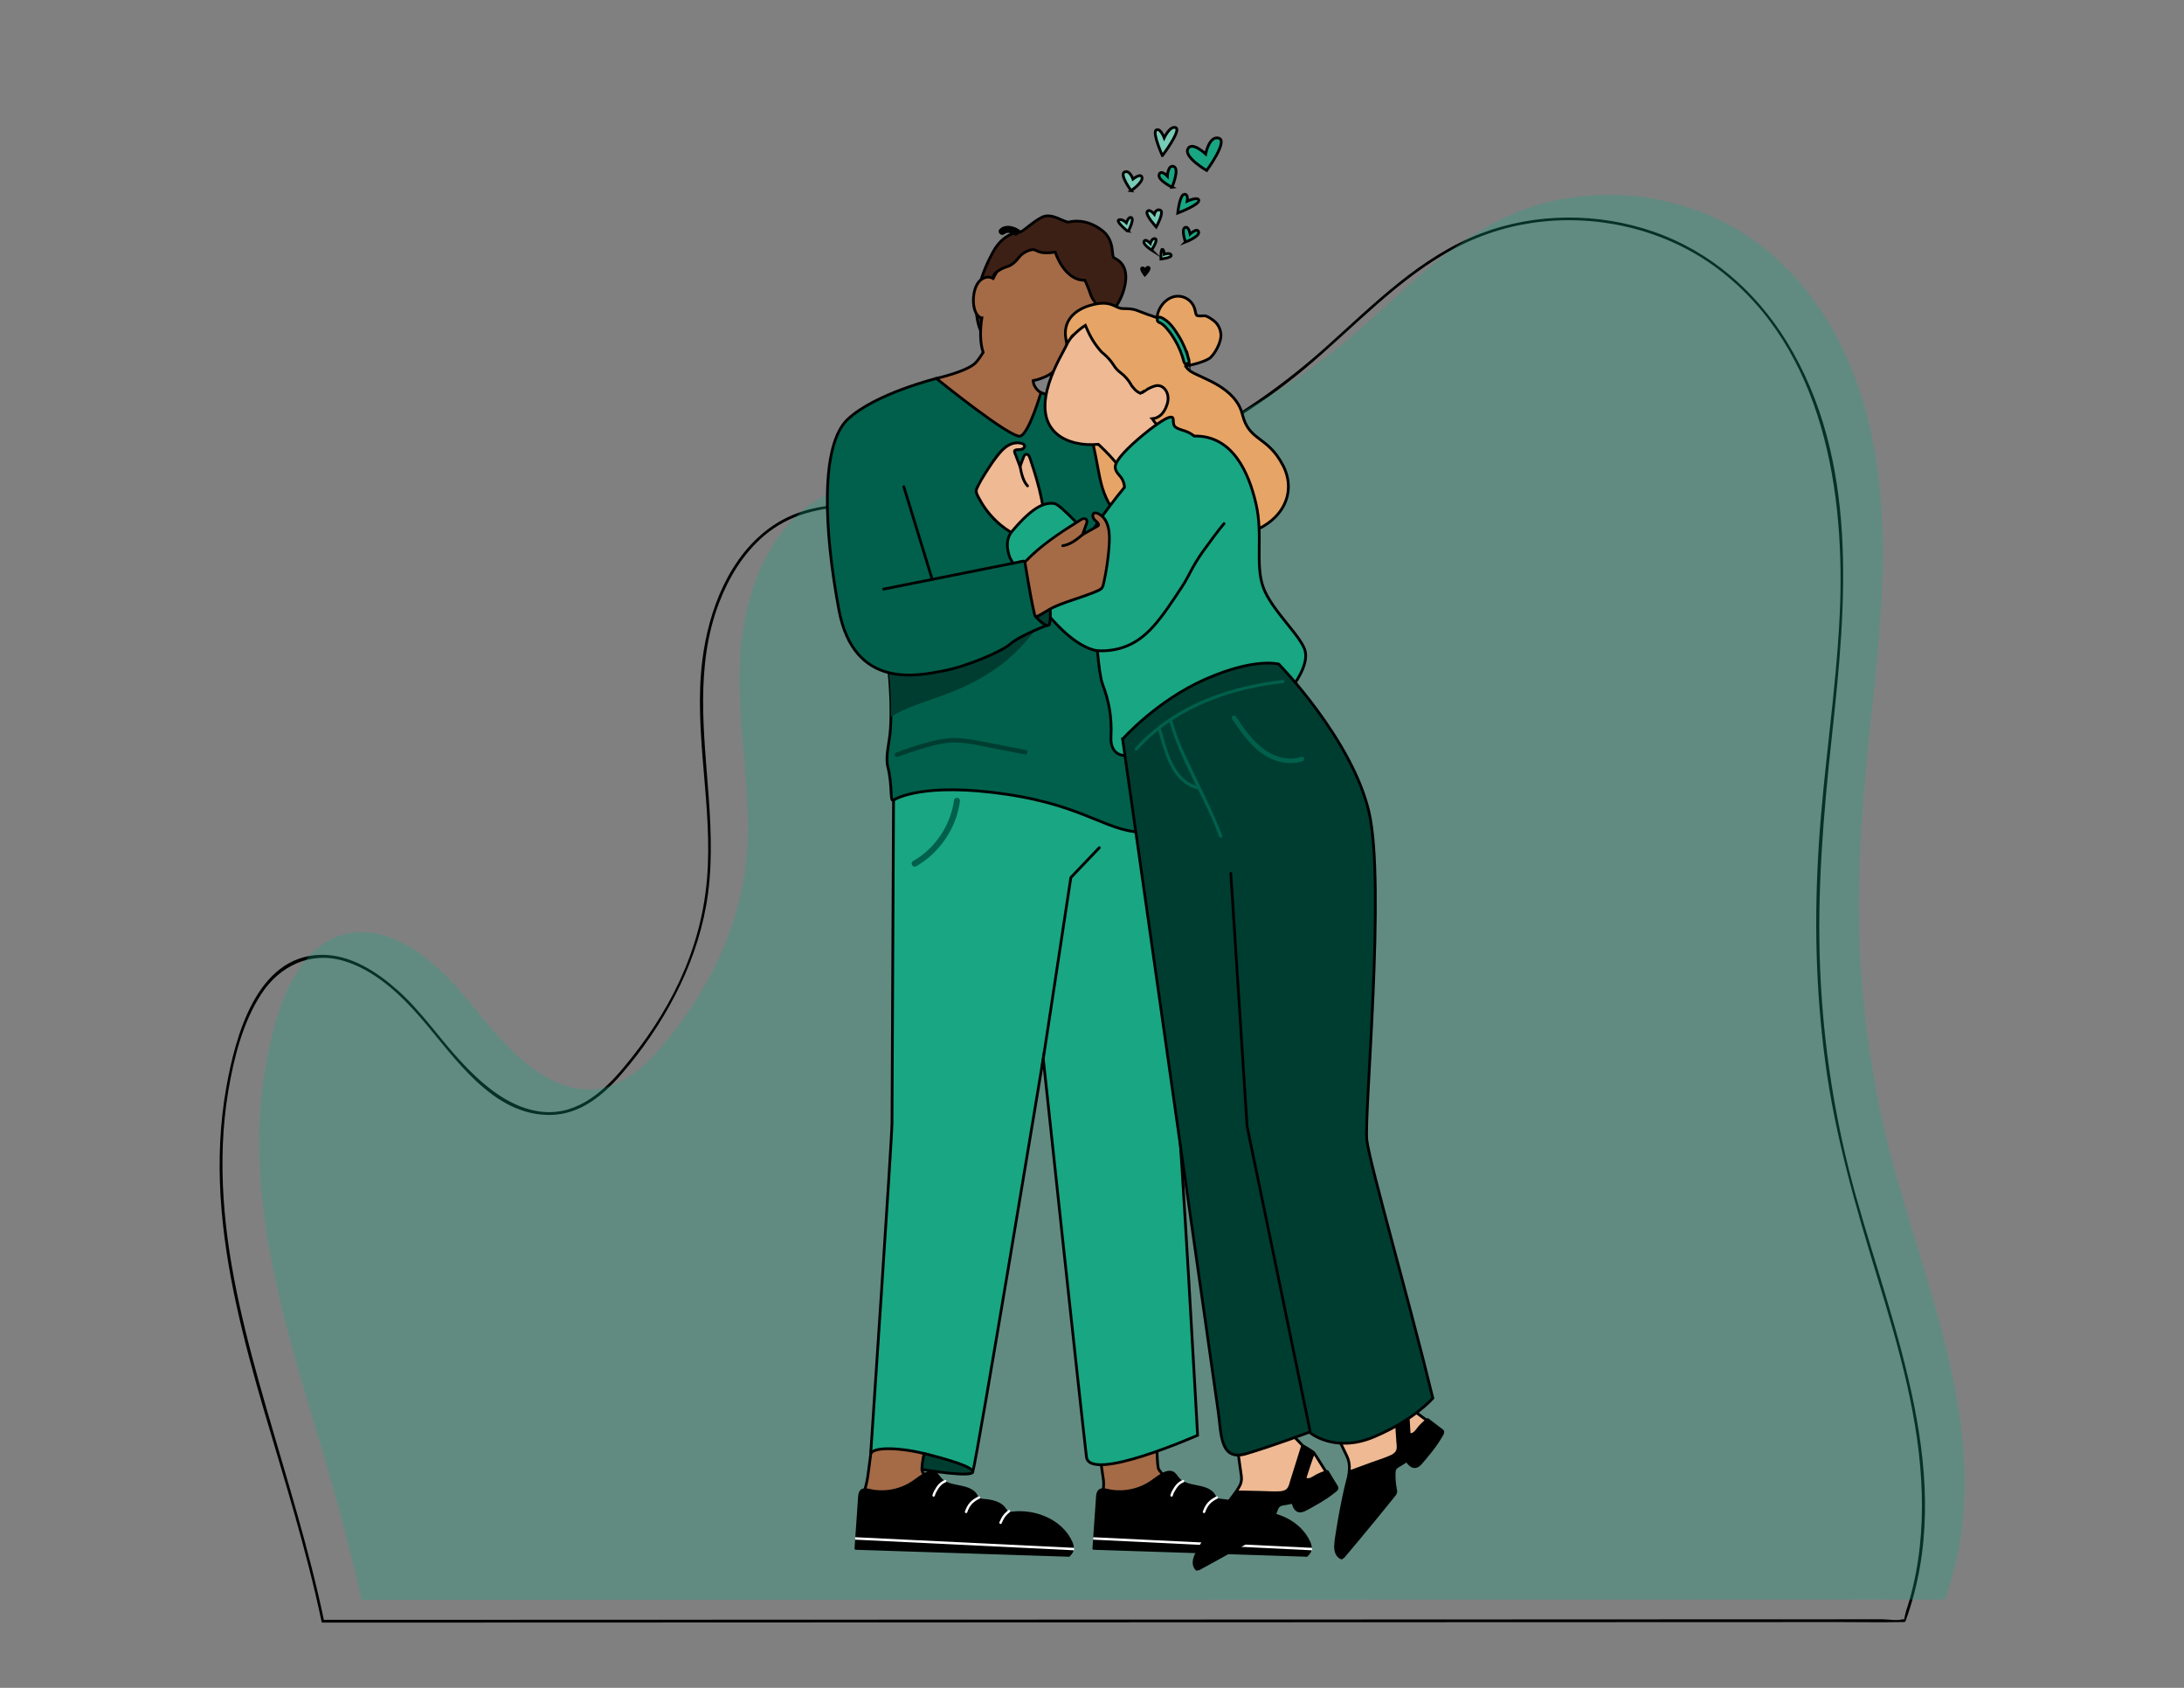 <?xml version="1.0" encoding="UTF-8"?>
<svg id="characters" xmlns="http://www.w3.org/2000/svg" version="1.1" viewBox="0 0 792 612">
  <rect x="0" y="0" width="792" height="612" fill="#808080" stroke="none"/>
  <!-- Generator: Adobe Illustrator 29.0.1, SVG Export Plug-In . SVG Version: 2.1.0 Build 192)  -->
  <defs>
    <style>
      .st0 {
        fill: #e38464;
      }

      .st1, .st2 {
        fill: #eeb993;
      }

      .st3 {
        fill: #a8dbff;
      }

      .st3, .st4, .st5, .st6, .st7, .st8, .st9, .st10, .st11, .st12, .st13, .st2, .st14 {
        stroke: #000;
      }

      .st3, .st4, .st6, .st8, .st9, .st10, .st11, .st12, .st13, .st2, .st14 {
        stroke-miterlimit: 10;
      }

      .st4, .st15 {
        fill: #e6a566;
      }

      .st16, .st13 {
        fill: #3d2015;
      }

      .st5 {
        fill: #11264a;
      }

      .st5, .st7 {
        stroke-linecap: round;
        stroke-linejoin: round;
      }

      .st6, .st17 {
        fill: #00604b;
      }

      .st7, .st11 {
        fill: none;
      }

      .st18, .st10 {
        fill: #003d31;
      }

      .st8 {
        fill: #78cbb6;
      }

      .st19, .st9 {
        fill: #a56b46;
      }

      .st20 {
        fill: #fff;
      }

      .st21, .st14 {
        fill: #19a683;
      }

      .st22 {
        opacity: .71;
      }

      .st23 {
        opacity: .3;
      }

      .st24 {
        fill: #1a1a1a;
      }

      .st25 {
        fill: #d8785a;
      }
    </style>
  </defs>
  <path d="M117.53,587.76c-5.45-26.11-13.55-51.55-20.92-77.15-7.18-24.92-13.84-50.15-15.53-76.14-.84-13.02-.45-26.15,1.73-39.02,2.02-11.93,5.24-24.78,11.94-35.03,6.67-10.22,17.77-15.55,29.79-12.04,11.24,3.29,20.55,12.06,28.05,20.7,12.25,14.12,25.98,35.67,47.29,35.18,10.53-.24,18.73-7.03,25.33-14.62,7.59-8.71,14.21-18.36,19.53-28.62,5.32-10.26,9.29-21.24,11.33-32.63,2.31-12.9,1.88-26.06.95-39.08-1.71-23.69-4.98-47.85,3.7-70.63,3.51-9.2,8.77-17.95,16.32-24.4,9.16-7.82,20.49-10.45,32.33-10.48s23.86,1.02,35.86.34c11.8-.67,23.54-2.31,35.07-4.89,22.78-5.08,44.77-13.77,64.84-25.7,9.9-5.88,19.32-12.56,28.15-19.95,8.96-7.5,17.36-15.64,26.16-23.32s18.31-15.18,28.85-20.65c9.81-5.09,20.5-8.23,31.5-9.33,22.31-2.24,45.55,3.79,63.47,17.4,38.06,28.9,46.01,80.75,43.87,125.43-1.32,27.59-5.74,54.91-7.53,82.47s-1.18,53.27,2.32,79.65c3.56,26.84,11.08,52.54,18.99,78.35,7.78,25.38,15.24,51.22,15.99,77.94.36,13.01-.87,26.13-4.48,38.67-.4,1.4-.83,2.78-1.29,4.16-.13.4-.67,2.83-.57,2.77-.02.02-.07-.01-.1,0-.15.08-.44-.05-.6,0-1.95.62-5.13,0-7.15,0-11.62,0-23.23,0-34.85.01-19.02,0-38.05.01-57.07.02-24.22,0-48.45.02-72.67.03-27.14,0-54.29.02-81.43.03-28.09.01-56.17.02-84.26.03-26.66,0-53.33.02-79.99.03-23.26,0-46.52.02-69.78.02-17.58,0-35.15.01-52.73.02h-29.09c-1.25.01-2.5.01-3.74.01-.64,0-.74,1-.1,1,5.11,0,10.22,0,15.33,0,13.9,0,27.81,0,41.71-.01,20.56,0,41.13-.01,61.69-.02,25.09,0,50.18-.02,75.28-.03,27.49,0,54.97-.02,82.46-.03,27.75,0,55.5-.02,83.24-.03l77.63-.03c21.87,0,43.74-.02,65.61-.02,15.73,0,31.46-.01,47.19-.02,7.45,0,14.92.14,22.37,0,.32,0,.64,0,.97,0,.22,0,.44-.1.52-.32,18.81-51.66-4.33-105.05-18.16-154.77-7.39-26.54-11.62-53.77-12.79-81.3-1.21-28.45,1.18-56.63,4.26-84.89,5.22-47.85,9.97-100.08-16.43-143.06-11.23-18.28-27.78-32.69-48.16-39.77-20.13-6.99-42.73-6.99-62.68.61-22.02,8.38-38.85,25.6-56.06,41-18.39,16.46-38.77,30.11-61.48,39.9-22.29,9.61-46.16,15.53-70.36,17.36-12.91.98-25.63,0-38.53-.08-10.79-.06-21.38,1.64-30.43,7.84-15.68,10.74-23.18,30.39-25.48,48.58-3.35,26.54,3.98,53.16,1.65,79.76s-14.15,48.86-30.34,68.22c-7.88,9.43-17.98,17.9-31.1,15.68-11.44-1.94-20.89-10.49-28.45-18.75-7.55-8.25-13.78-17.53-22.17-25.02-7.64-6.82-17.37-13.16-28.02-12.92-23.3.51-30.95,29.73-34.22,48.07-9.4,52.86,10.75,105.17,24.89,155.24,3.59,12.71,6.95,25.49,9.65,38.42.13.63,1.12.46.99-.17Z"/>
  <g class="st23">
    <path class="st21" d="M131.41,579.63c-7.34-35.39-20.63-72.55-29.14-107.67-8.51-35.13-12.02-72.84.13-106.88,3.54-9.92,9.07-20.08,18.67-24.42,18.55-8.39,38.03,9.01,50.53,25.08,12.5,16.08,30.01,34.58,49.51,28.69,8.03-2.42,14.25-8.71,19.63-15.15,15.02-17.98,26.46-39.48,29.77-62.68,3.62-25.41-2.61-51.21-1.69-76.87.92-25.65,12.29-54.29,36.72-62.2,11.1-3.59,23.08-2.29,34.74-1.89,52.33,1.81,105.1-16.09,145.52-49.36,19.75-16.25,37.04-36.27,60.22-47.08,29.49-13.75,66.47-9.68,92.27,10.14,28.78,22.12,41.51,59.87,43.67,96.1,2.16,36.23-4.62,72.32-7.25,108.52-2.84,39.15-.77,78.81,8.35,116.99,6.7,28.04,17.14,55.09,23.47,83.21,6.33,28.12,8.35,58.22-1.66,85.25l-573.47.21Z"/>
    <path class="st21" d="M131.9,579.55c-5.45-26.11-13.55-51.55-20.92-77.15-7.18-24.92-13.84-50.15-15.53-76.14-.84-13.02-.45-26.15,1.73-39.02,2.02-11.93,5.24-24.78,11.94-35.03,6.67-10.22,17.77-15.55,29.79-12.04,11.24,3.29,20.55,12.06,28.05,20.7,12.25,14.12,25.98,35.67,47.29,35.18,10.53-.24,18.73-7.03,25.33-14.62,7.59-8.71,14.21-18.36,19.53-28.62s9.29-21.24,11.33-32.63c2.31-12.9,1.88-26.06.95-39.08-1.71-23.69-4.98-47.85,3.7-70.63,3.51-9.2,8.77-17.95,16.32-24.4,9.16-7.82,20.49-10.45,32.33-10.48,11.98-.03,23.86,1.02,35.86.34,11.8-.67,23.54-2.31,35.07-4.89,22.78-5.08,44.77-13.77,64.84-25.7,9.9-5.88,19.32-12.56,28.15-19.95s17.36-15.64,26.16-23.32c8.92-7.79,18.31-15.18,28.85-20.65,9.81-5.09,20.5-8.23,31.5-9.33,22.31-2.24,45.55,3.79,63.47,17.4,38.06,28.9,46.01,80.75,43.87,125.43-1.32,27.59-5.74,54.91-7.53,82.47-1.72,26.54-1.18,53.27,2.32,79.65,3.56,26.84,11.08,52.54,18.99,78.35,7.78,25.38,15.24,51.22,15.99,77.94.36,13.01-.87,26.13-4.48,38.67-.4,1.4-.83,2.78-1.29,4.16-.13.4-.67,2.83-.57,2.77-.02.02-.07-.01-.1,0-.15.08-.44-.05-.6,0-1.95.62-5.13,0-7.15,0-11.62,0-23.23,0-34.85.01-19.02,0-38.05.01-57.07.02-24.22,0-48.45.02-72.67.03-27.14,0-54.29.02-81.43.03-28.09.01-56.17.02-84.26.03-26.66,0-53.33.02-79.99.03-23.26,0-46.52.02-69.78.02-17.58,0-35.15.01-52.73.02h-29.09c-1.25.01-2.5.01-3.74.01-.64,0-.74,1-.1,1,5.11,0,10.22,0,15.33,0,13.9,0,27.81,0,41.71-.01,20.56,0,41.13-.01,61.69-.02,25.09,0,50.18-.02,75.28-.03,27.49,0,54.97-.02,82.46-.03,27.75,0,55.5-.02,83.24-.03,25.88,0,51.75-.02,77.63-.03,21.87,0,43.74-.02,65.61-.02,15.73,0,31.46-.01,47.19-.02,7.45,0,14.92.14,22.37,0,.32,0,.64,0,.97,0,.22,0,.44-.1.52-.32,18.81-51.66-4.33-105.05-18.16-154.77-7.39-26.54-11.62-53.77-12.79-81.3-1.21-28.45,1.18-56.63,4.26-84.89,5.22-47.85,9.97-100.08-16.43-143.06-11.23-18.28-27.78-32.69-48.16-39.77-20.13-6.99-42.73-6.99-62.68.61-22.02,8.38-38.85,25.6-56.06,41-18.39,16.46-38.77,30.11-61.48,39.9s-46.16,15.53-70.36,17.36c-12.91.98-25.63,0-38.53-.08-10.79-.06-21.38,1.64-30.43,7.84-15.68,10.74-23.18,30.39-25.48,48.58-3.35,26.54,3.98,53.16,1.65,79.76-2.22,25.4-14.15,48.86-30.34,68.22-7.88,9.43-17.98,17.9-31.1,15.68-11.44-1.94-20.89-10.49-28.45-18.75-7.55-8.25-13.78-17.53-22.17-25.02-7.64-6.82-17.37-13.16-28.02-12.92-23.3.51-30.95,29.73-34.22,48.07-9.4,52.86,10.75,105.17,24.89,155.24,3.59,12.71,6.95,25.49,9.65,38.42.13.63,1.12.46.99-.17Z"/>
  </g>
  <path class="st2" d="M519.02,516.21l-7.3-5.4c-.69-.51-1.5-.86-2.35-1.02l-3.35-.62-4.88-2.25-19.23,7.49,6.51,13.56c.73,1.52,1.04,3.22.9,4.9l-.17,2.01,19.95-8.26-.78-1.92,10.66-8.49Z"/>
  <g>
    <path d="M489.51,533.55c4.58-1.67,9.16-3.35,13.75-5.02,1.39-.51,2.93-1.16,3.48-2.53.31-.76.24-1.62.18-2.43-.36-4.41-.62-9.85-.98-14.25,1.65.08,3.14.4,4.74.79v.99c.13,2.94.27,5.88.41,8.82,1.04.55,2.13-.57,2.85-1.5,1.1-1.42,2.38-2.69,3.82-3.77,1.69,1.29,3.38,2.58,5.07,3.87.2.15.42.33.48.57.06.26-.06.52-.18.75-1.97,3.79-4.75,7.08-7.51,10.33-.65.76-1.4,1.58-2.39,1.66-1.3.11-2.31-1.07-3.07-2.12-1.06.67-2.11,1.34-3.17,2.02-.36.23-.72.46-.95.81-.29.43-.33.98-.35,1.5-.08,1.96.07,3.92.45,5.85.08.43.18.88.07,1.31-.1.39-.36.72-.61,1.04-6.03,7.5-12.16,14.93-18.37,22.28l-.05-.05c-.21.17-.42.35-.62.52-1.12-.37-1.86-1.49-2.12-2.64s-.12-2.35.04-3.52c1.1-8.3,2.73-16.54,4.88-24.64l.19-.64Z"/>
    <path d="M489.63,533.98c2.52-.92,5.05-1.84,7.57-2.77,2.37-.87,4.8-1.64,7.12-2.63.85-.36,1.69-.81,2.29-1.53.67-.8.84-1.8.79-2.82-.1-2.34-.34-4.68-.49-7.02-.17-2.64-.32-5.28-.54-7.91l-.45.45c1.57.09,3.1.4,4.62.78l-.33-.43c-.03,3.27.26,6.55.41,9.81,0,.15.08.32.22.39,1.41.63,2.57-.53,3.39-1.57,1.1-1.38,2.32-2.63,3.73-3.7h-.45c.98.74,1.95,1.49,2.93,2.23.46.35.91.69,1.37,1.04.2.15.39.3.59.45.24.13.39.33.45.6-.06.16-.13.31-.22.46-.96,1.89-2.2,3.66-3.49,5.35s-2.67,3.38-4.1,4.98c-.61.69-1.39,1.44-2.39,1.2-.92-.22-1.6-1.14-2.13-1.86-.14-.19-.39-.3-.61-.16-1.16.73-2.35,1.43-3.47,2.21-1.03.72-1.21,1.66-1.24,2.85-.04,1.39.05,2.78.24,4.16.09.66.28,1.33.33,1.99.07.85-.56,1.43-1.06,2.05-3.74,4.65-7.52,9.26-11.33,13.85-2.16,2.59-4.32,5.18-6.5,7.76h.63l-.05-.05c-.19-.17-.43-.16-.63,0-.21.17-.42.35-.62.52l.43-.11c-2.05-.76-2.04-3.35-1.83-5.14.26-2.21.61-4.42.97-6.62.72-4.37,1.59-8.72,2.61-13.04.48-2.03.95-4.08,1.56-6.08.17-.55-.69-.79-.86-.24-1.27,4.17-2.16,8.49-3.01,12.76-.48,2.39-.91,4.8-1.29,7.2s-.82,4.64-.96,6.96c-.12,2.03.49,4.28,2.57,5.06.16.06.32-.02.43-.11.21-.17.42-.35.62-.52h-.63l.05.05c.17.15.47.19.63,0,3.82-4.52,7.61-9.08,11.37-13.66,1.85-2.26,3.69-4.52,5.53-6.8.44-.54.88-1.09,1.32-1.63.38-.47.78-.93.9-1.53.11-.56-.03-1.12-.14-1.67-.14-.77-.25-1.55-.32-2.33s-.1-1.56-.09-2.35c0-.7-.08-1.62.39-2.19.45-.54,1.22-.88,1.8-1.25.69-.44,1.39-.88,2.08-1.32l-.61-.16c.87,1.2,2.1,2.63,3.76,2.31.82-.16,1.48-.73,2.03-1.32.66-.72,1.27-1.49,1.9-2.23,1.32-1.58,2.61-3.19,3.79-4.89.6-.86,1.16-1.74,1.68-2.65.38-.66,1.13-1.61.72-2.4-.2-.4-.63-.65-.98-.91-.52-.4-1.04-.79-1.56-1.19-1.04-.79-2.08-1.59-3.12-2.38-.11-.09-.34-.09-.45,0-1.12.85-2.16,1.79-3.08,2.85-.64.73-1.91,2.97-3.13,2.42l.22.39c-.16-3.26-.45-6.55-.41-9.81,0-.19-.14-.38-.33-.43-1.6-.39-3.21-.72-4.86-.81-.23-.01-.47.22-.45.45.36,4.41.56,8.83.9,13.23.08,1.08.36,2.37-.1,3.39-.39.85-1.25,1.36-2.07,1.73-2.18.99-4.53,1.69-6.78,2.51-2.68.98-5.36,1.96-8.04,2.94-.54.2-.3,1.06.24.86Z"/>
  </g>
  <path class="st2" d="M481.99,535.45l-4.84-7.68c-.46-.73-1.08-1.35-1.82-1.8l-2.9-1.79-3.73-3.87h-20.63l2.1,14.97c.19,1.35-.1,2.71-.82,3.87l-1.75,2.8,21.4-.38-.03-2.07,13.02-4.05Z"/>
  <path class="st13" d="M398.89,117.63s6.52-5.06,8.65-12.51c1.55-5.42.75-9.59-3.46-11.58-1.35-.64.61-6.51-4.92-10.38-5.32-3.73-9.72-3.06-11.45-2.66-1.73.4-6.12-3.59-9.85-1.73s-6.79,5.32-8.25,5.46c-1.46.13-5.99.8-9.45,7.05-3.46,6.26-9.45,19.83-3.73,30.35,3.61,6.63,26.89,7.05,32.21,4.79,5.32-2.26,10.25-8.78,10.25-8.78Z"/>
  <g>
    <path class="st9" d="M396.27,509.97s3.51,24.17,3.88,26.67-.63,7.51-.63,7.51c0,0-1.88,6.64,6.01,9.77,7.89,3.13,20.29-2.5,20.29-2.5l-.75-13.4s-3.63-3.26-4.88-5.26c-1.25-2-.63-34.19,0-38.82.63-4.63-23.92,16.03-23.92,16.03Z"/>
    <path class="st9" d="M317.97,509.78s-2.45,19.73-3.3,25.74c-.35,2.51-2.1,8.72-2.1,8.72,0,0-1.88,6.64,6.01,9.77,7.89,3.13,20.29-2.5,20.29-2.5l-.75-13.4s-2.28-2.27-3.54-4.28c-1.25-2,6.96-35.46,7.59-40.09.63-4.63-24.2,16.05-24.2,16.05Z"/>
    <g>
      <path class="st14" d="M324.03,290.11s-.56,112.21-.56,117.25-7.72,119.83-7.72,119.83c0,0,.21-2.6,10.25-1.7,3.31.3,6.38.88,9.19,1.59,10.13,2.54,17.14,7.82,17.57,6.57,1.48-4.26,25.56-149.79,25.56-149.79,0,0,13.22,123.56,15.67,144.4,1.12,9.51,40.3-7.84,40.3-7.84,0,0-5.71-104.19-7.84-127.61-3.92-43.09-10.07-97.38-10.07-97.38,0,0-71.64-28.54-92.35-5.32Z"/>
      <path class="st17" d="M347.33,289.3c-.51-.14-1.27.18-1.35.77-.98,7.14-4.54,13.78-9.91,18.58-1.52,1.36-3.18,2.54-4.95,3.56-1.22.7-.12,2.6,1.11,1.89,6.66-3.81,11.76-10.05,14.35-17.25.72-2.01,1.23-4.08,1.52-6.2.08-.59-.14-1.18-.77-1.35Z"/>
    </g>
    <path class="st10" d="M335.21,527.07s17.22,4.05,17.57,6.5c.35,2.45-18.47-.77-18.47-.77,0,0,.12-3.42.9-5.73Z"/>
  </g>
  <g>
    <path class="st6" d="M320.52,228.81s3.42,19.84,2.39,35.58c-.32,4.98-1.92,9.76-.94,13.68,1.77,7.07.66,12.88,2.06,12.04.88-.53,10.86-6.56,40.97-2.11,30.11,4.45,37.29,14.71,51.66,13.69,14.37-1.03-6.51-86.88-6.51-86.88,0,0-61.24-5.5-89.64,14.01Z"/>
    <path class="st18" d="M363.2,240.92c6.81-5.08,12.66-13,12.66-13,0,0-27.71,6.84-28.74,7.18-.89.3-19.59,6.95-24.71,8.78.45,4.96.77,10.59.68,16.02,10.31-6.51,23.92-6.89,40.11-18.98Z"/>
    <path class="st6" d="M453.28,191.19c-10.49-4.79-34.33-18.93-36.25-19.25-1.93-.32-12.54-15.75-14.14-18.64-1.61-2.89-25.39-10.93-25.39-10.93l-37.93-5.14s-22.18,5.46-32.14,14.79c-9.96,9.32-8.68,39.86-3.21,69.11,5.46,29.25,28.93,23.79,37.61,22.18,8.68-1.61,21.54-7.07,24.75-9.96,3.21-2.89,13.94-6.96,13.94-6.96l-9.6-22.52s55.77,22.73,68.63,25.94c12.86,3.21,15.47-5.79,17.4-10.29"/>
    <path class="st20" d="M369.08,145.76c-5.79-.57-11.6-1.13-17.36-2.01-1.69-.26-3.38-.56-5.06-.91,8.33,6.48,21.29,16.13,23.44,15.27,2.1-.84,4.61-7.3,6.1-11.69-2.37-.21-4.75-.43-7.12-.67Z"/>
    <path class="st18" d="M372,271.95c-6.25-1.21-12.5-2.51-18.77-3.63-3.05-.54-6.14-.92-9.24-.65-3.06.27-6.03,1.04-8.97,1.88-3.37.97-6.7,2.08-9.99,3.31-.98.37-.56,1.96.44,1.59,2.83-1.06,5.7-2.03,8.6-2.9,2.91-.87,5.86-1.73,8.88-2.12,6.09-.79,12.24.93,18.18,2.08,3.48.67,6.96,1.35,10.44,2.02,1.03.2,1.48-1.38.44-1.59Z"/>
  </g>
  <g>
    <g>
      <g class="st22">
        <path class="st25" d="M356.95,110.47s2-4.82,1.4-5.07"/>
      </g>
      <path class="st0" d="M394.19,119.9s3.79.57,3.25,4.73c-.54,4.16-8.31,9.71-11.75,7.85-3.36-1.82,8.5-12.58,8.5-12.58Z"/>
      <path class="st25" d="M392.81,124.33c.53.39-.1,2.35-.49,2.88-.39.53-3.12.95-3.12.95,0,0,3.08-4.21,3.61-3.83Z"/>
      <path class="st9" d="M387.85,86.03c-12.18-5.54-17.31-1.19-19.91,1.93-2.35,2.82-5.18,7.61-6.33,10.32-.43.78-.83,1.54-1.2,2.21-.08.14-.16.31-.25.49-1.04-.58-2.74-.98-4.67.67-3.19,2.72-3.47,11.61-.03,13.48.2.11.4.16.59.15-.64,4.35-.72,8.87.48,12.5-.84,1.36-1.75,2.68-2.64,3.66-2.89,3.21-14.34,5.78-14.34,5.78,0,0,27.32,22.18,30.54,20.89,3.21-1.29,7.39-15.75,7.39-15.75,0,0-2.58-1.3-2.83-4.34,1.88-.36,3.68-1.03,5.37-1.89,5.65-2.9,18.38-20.08,18.38-20.08l.27-.5s2.87-4.05,3.5-9.37c.63-5.31-2.16-14.61-14.33-20.15Z"/>
    </g>
    <path class="st12" d="M370.11,84.26c-.55-.49-1.16-.9-1.82-1.21-1.71-.8-3.9-1.08-5.4.31-.74.69.37,1.79,1.11,1.11,1.02-.95,2.73-.48,3.82.09.34.18.65.39.95.62"/>
    <path class="st16" d="M358.17,99.73l4.92-1.97,4.26-2.13,4.92-4.75,2.93-.27,3.79,1.09,3.67-.29,2.56,5.04,2.62,3.11,2.79,1.64,2.79.42,1.63,3.35,1.15,3.77,1.64,1.97,5.24-.66,1.31-12.62s-6.39-7.87-7.05-8.19-18.03-7.54-18.52-7.54-6.23,1.47-6.23,1.47l-5.74,3.77-8.69,12.78Z"/>
    <path class="st11" d="M401.28,110.87c-1.76,11.01-5.71,9.16-5.99,9.3-.28.14-1.55.49-1.27-.85.28-1.34,2.68-5.51,3.32-7.62.64-2.12-.98-2.34-1.77-4.72-.95-2.88-2.15-5.36-2.15-5.36-7.55.14-10.76-10.21-10.76-10.21-5.01.78-6.18-.3-7.45-.8-1.27-.49-4.34.97-5.47,2.45-1.13,1.48-2.68,3.11-4.45,3.6-1.76.49-5.77,2.42-4.98,4.37"/>
  </g>
  <g>
    <path class="st4" d="M429.45,132.68c2.02-.04,8.13-1.64,9.6-3.11,1.7-1.7,3.41-4.92,3.67-7.34.23-2.18-.77-4.59-2.54-5.93-.82-.62-2.35-1.78-3.39-1.79-.49,0-2.15.14-2.6-.05-.47-.2-.58-.88-.67-1.32-.21-1.02-.45-1.94-1.03-2.83-.58-.89-1.4-1.63-2.33-2.15-1.89-1.04-4.14-1-6.03.02-2.15,1.17-3.71,3.31-4.33,5.66-.12.44-.2.89-.27,1.34-.93-.38-2.95-1.01-3.29-1.13-4.87-1.75-4.4-2.1-9.11-2.16-2.9-.04-4.08-3.53-12.17-1.05-4.88,1.5-9.75,5.26-8.39,12.23,1.16,5.92.19,7.3.19,7.3,13.57,35.38,9.72,41.78,15.31,52.01,5.59,10.23,26.48,15.14,44.33,12.4,17.85-2.74,24.52-15.19,18.84-26.06-5.68-10.87-12.25-8.55-14.71-18.46-2.46-9.91-14.79-13.08-18.65-15.54-.81-.51-1.38-1.11-1.81-1.79"/>
    <path class="st14" d="M431.21,130.73c-.81-3.16-2.09-6.21-3.81-8.99-1.59-2.56-3.62-5.62-6.57-6.7-1.17-.43-1.67,1.43-.51,1.86,1.3.48,2.26,1.56,3.12,2.6.95,1.14,1.8,2.37,2.56,3.65,1.51,2.52,2.62,5.24,3.35,8.09.31,1.2,2.17.69,1.86-.51Z"/>
  </g>
  <path class="st2" d="M417.91,151.87s-.02-.03-.03-.04c1.96-.2,4.2-1.41,5.41-5.39,1.2-3.95-1.43-7.32-4.36-6.52-2.42.66-4.55,2.32-4.55,2.32,0,0-2.64-1.12-1.77-6.43.14-.83-1.47-10.23-2.2-10.66-5.92-3.48-10.59-8.56-16.49-8.25,0,0-5.54,4.39-7.23,8.37-1.29,3.02-14.37,22.9-3.34,32.16,3.51,2.94,9.27,4.25,14.94,3.67,2.22,2.03,9.57,9.04,10.94,14.32,1.62,6.24,19.34-12.49,19.34-12.49l3.73-4.02s-9.79.38-14.39-7.02Z"/>
  <path class="st15" d="M388.59,122.03s1.78-1.87,5.01-4.07c2.07,4.56,2.64,7.05,8.79,12.09,0,0,2.1,4.97,6.16,6.97,0,0,3.66,7.03,5.84,5.25,3.03-2.47,2.53-9.55,3.15-15.5.62-5.95-14.25-13.66-20.42-13.67-6.17,0-8.52,8.93-8.52,8.93Z"/>
  <path class="st24" d="M383.06,134.82s.02.02.07,0c0,0,0,0-.01,0-.02,0-.05,0-.06,0Z"/>
  <g>
    <g>
      <path class="st1" d="M378.69,187.98c-.5-7.27-2.89-15.03-5.18-21.83-.13-.39-.27-.78-.54-1.07-.27-.29-.72-.45-1.1-.26-.37.18-.55.62-.69,1.02-.41,1.14-.82,2.27-1.24,3.41-.67-1.78-1.35-3.55-2.02-5.33-.04-.12-.09-.25-.05-.37.04-.13.17-.21.29-.27.68-.32,1.45-.14,2.18-.28s1.51-.93,1.14-1.56c-.11-.19-.3-.31-.5-.41-1.69-.84-3.84-.42-5.53.62s-3.01,2.64-4.22,4.25c-2.59,3.43-4.88,7.09-6.83,10.92-.19.38-.38.77-.41,1.18-.02.45.15.87.34,1.27,2.47,5.36,6.4,9.93,11.26,13.1.59.39,1.2.75,1.86,1,.74.28,1.54.4,2.33.53.33.05.68.1,1.01,0,.35-.1.61-.39.92-.59,2.43-1.57,4.87-3.22,7.02-5.02"/>
      <path d="M379.18,187.89c-.31-4.26-1.19-8.45-2.31-12.56-.56-2.05-1.18-4.08-1.83-6.1-.32-.99-.65-1.99-.98-2.98-.26-.78-.56-1.68-1.44-1.95s-1.54.4-1.86,1.18c-.48,1.17-.87,2.39-1.3,3.58l.92-.04c-.53-1.39-1.05-2.78-1.58-4.17-.1-.28-.32-.63-.35-.93-.03-.24-.26-.19.17-.3.13-.03.26-.05.39-.06.56-.05,1.14.02,1.69-.16.79-.27,1.63-1.15,1.29-2.05s-1.62-1.17-2.45-1.25c-5.04-.52-8.45,4.92-10.88,8.5-1.51,2.22-2.89,4.53-4.15,6.9-.54,1.03-1.28,2.09-.91,3.29.34,1.11.99,2.19,1.57,3.2,2.31,4.02,5.49,7.55,9.29,10.21,1.12.79,2.28,1.54,3.63,1.87,1.12.28,2.47.67,3.48-.06,2.5-1.79,5.1-3.39,7.47-5.35.5-.41-.15-1.18-.64-.77-1.89,1.56-3.9,2.97-5.94,4.31-.46.3-.93.6-1.38.92-.55.4-1.06.28-1.69.18-1.19-.2-2.23-.55-3.25-1.2-3.56-2.25-6.6-5.29-8.95-8.78-.6-.89-1.14-1.81-1.64-2.75s-1.34-2.13-.87-3.23c.95-2.18,2.27-4.27,3.54-6.27,1.27-2.01,2.63-3.97,4.11-5.83,1.36-1.7,3.01-3.4,5.17-3.99.6-.16,1.22-.24,1.84-.19.4.03,1.36.14,1.62.51.41.58-.73.92-1.12.94-.56.04-1.11,0-1.65.17-1.33.44-.66,1.61-.3,2.56.53,1.39,1.05,2.78,1.58,4.17.16.41.78.35.92-.04.43-1.19.8-2.42,1.3-3.58.12-.29.26-.68.66-.57.24.06.38.33.48.53.25.51.39,1.08.57,1.62.74,2.23,1.46,4.48,2.1,6.74,1.3,4.54,2.34,9.19,2.68,13.91.05.64,1.03.47.99-.17h0Z"/>
    </g>
    <g>
      <path class="st19" d="M369.93,169.24c.48,2.5,1.03,5.13,2.69,6.96"/>
      <path d="M369.45,169.33c.49,2.52,1.03,5.22,2.8,7.19.42.47,1.19-.16.76-.64-1.65-1.84-2.13-4.37-2.58-6.72-.12-.63-1.1-.46-.98.17h0Z"/>
    </g>
  </g>
  <path class="st14" d="M473.36,236.26c-1.14-5.33-12.19-14.86-15.24-23.24-3.05-8.38,0-19.05-2.67-30.47-2.59-11.11-8.42-24.73-22.39-24.44-2.67-2.11-4.32-1.85-6.39-2.98-2.37-1.29.11-4.53-2.7-3.78-2.81.76-10.9,7.23-15.1,11.44-4.21,4.21-4.32,5.83-4.32,5.83,0,0-.76,1.51,1.4,3.78,1.45,1.52,1.78,3.28,1.84,4.28-7.39,8.91-12.92,17.68-12.92,17.68,0,0-10.27-11.55-12.57-11.81-2.95-.33-7.08.32-15.31,10.12-3.25,3.87-.77,9.49-.77,9.49,0,0,16.09,30.98,31.74,33.84.5,5.41,1.12,10.09,1.87,12.07,2.29,6.1,3.43,11.81,3.05,19.05-.38,7.24,5.33,6.86,5.33,6.86l60.57-25.14s5.71-7.24,4.57-12.57Z"/>
  <path class="st7" d="M397.51,235.92c2.26.16,5.77.14,9.67-1.15,8.77-2.9,13.78-10.32,21.63-22.29,2.27-3.46,3.54-7.08,7.37-12.46,2.31-3.24,6.24-8.53,7.7-10.16"/>
  <g>
    <path class="st17" d="M353.69,214.13l8.4-7.7s5.44-1.14,6.89-2.71c1.46-1.56,3.76-.36,5.97,3.09,2.21,3.45,2.95,10.6,2.88,12.69-.07,2.1-8.47.77-14.2.56-5.74-.21-9.93-5.95-9.93-5.95Z"/>
    <path class="st10" d="M380.62,218.35s.71,6.25-.12,8.02c-.83,1.77-4.62-2.47-4.62-2.47l4.74-5.55Z"/>
  </g>
  <g>
    <g>
      <path class="st19" d="M371.9,203.55c5.61-5.9,13.14-10.83,19.89-15,.38-.24.78-.48,1.22-.52.44-.05.92.15,1.1.59.18.43.02.94-.15,1.39-.47,1.28-.94,2.57-1.4,3.85,1.83-1.03,3.66-2.07,5.49-3.1.12-.07.25-.15.31-.29.06-.14.01-.31-.05-.45-.34-.78-1.11-1.19-1.62-1.84s-.59-1.92.16-2.19c.23-.08.47-.04.71.02,2.01.52,3.5,2.47,4.17,4.62s.63,4.49.49,6.78c-.29,4.87-.99,9.71-2.1,14.45-.11.47-.23.95-.51,1.32-.3.41-.75.64-1.18.84-5.88,2.79-14.14,4.4-19.36,7.79-.65.42-2.04,1.43-3.04,1.69-.84.23.33.4-.42-.08-.31-.2,0,.29-.21-.03-.22-.34-.23-.79-.35-1.19-.91-3.14-2.9-15.27-3.41-18.4"/>
      <path d="M372.23,203.93c5.61-5.87,12.47-10.4,19.34-14.65.44-.27,1-.75,1.53-.76.92-.02.5,1.04.32,1.53-.44,1.21-.88,2.42-1.32,3.62-.14.38.29.85.68.63,1.27-.72,2.53-1.43,3.8-2.15.6-.34,1.24-.64,1.81-1.03.37-.25.56-.6.47-1.05-.23-1.06-1.36-1.48-1.86-2.35-.15-.27-.34-.92-.07-1.18.35-.34,1.28.21,1.61.42,2.07,1.27,2.92,3.79,3.17,6.07.31,2.79-.02,5.68-.32,8.45-.31,2.91-.78,5.8-1.38,8.66-.15.71-.27,1.44-.5,2.13s-.66.99-1.28,1.29c-1.02.49-2.06.91-3.11,1.31-4.42,1.68-9.03,2.87-13.32,4.88-2.09.98-3.91,2.43-6.03,3.32-.32.13-.63.36-.51.76.08.28.4.44.68.39.98-.19.17-1.36-.53-1.33-.18,0-.32.17-.38.32-.06.13-.03.25-.02.39l.88-.41c-.31-.42-.36-1.21-.49-1.73-.12-.5-.23-.99-.34-1.49-.28-1.33-.54-2.66-.79-3.99-.55-2.96-1.06-5.92-1.55-8.88-.19-1.12-.37-2.24-.56-3.37-.1-.64-1.09-.47-.99.17.89,5.39,1.74,10.79,2.87,16.13.12.56.24,1.13.38,1.69.18.7.25,1.54.69,2.13.33.43.91.04.88-.41,0-.14,0,.08-.03.13l-.38.32c-.15.1-.22.02-.19-.22l.18-.33.54.04.11.37c-.1.65-.32.26-.09.26.07,0,.2-.06.27-.08.24-.08.47-.18.7-.3.48-.24.93-.52,1.37-.81.82-.53,1.63-1.07,2.5-1.53,1.93-1.02,3.98-1.81,6.03-2.54,2.22-.79,4.46-1.5,6.68-2.28,1.04-.37,2.07-.75,3.09-1.17.92-.38,1.98-.73,2.77-1.34.94-.73,1.08-2.02,1.32-3.11.31-1.39.58-2.78.81-4.18.46-2.72.79-5.47.98-8.23.3-4.22.49-10.24-3.96-12.51-.82-.42-2.07-.82-2.66.16-.48.8-.18,1.9.39,2.57.36.42.83.74,1.18,1.18.29.36.33.43-.08.66-.32.18-.63.36-.95.54-1.41.8-2.81,1.59-4.22,2.39l.68.63c.44-1.21.88-2.42,1.32-3.62.31-.86.63-1.96-.26-2.59s-1.89-.1-2.69.39c-.93.57-1.85,1.15-2.77,1.73-3.89,2.47-7.72,5.06-11.3,7.96-2.02,1.64-3.95,3.38-5.75,5.26-.44.46.2,1.23.64.77h0Z"/>
    </g>
    <g>
      <path class="st19" d="M392.57,193.86c-2.19,1.8-4.51,3.66-7.21,4.01"/>
      <path d="M392.25,193.48c-2.05,1.69-4.26,3.53-6.97,3.91-.63.09-.46,1.06.17.98,2.89-.4,5.26-2.33,7.44-4.12.49-.41-.14-1.17-.64-.76h0Z"/>
    </g>
  </g>
  <g>
    <path class="st10" d="M407.11,268s12.31-13.99,30.22-21.83c17.91-7.84,26.42-5.36,26.42-5.36,0,0,26.5,27.19,32.66,53.49s-1.85,110.24-.73,119.2c1.12,8.95,15.53,58.78,23.92,93.48,0,0-6.72,7.84-21.27,13.99-14.55,6.16-23.51-1.68-23.51-1.68,0,0-13.43,5.04-22.95,7.84-9.51,2.8-8.95-7.28-10.07-15.11-1.12-7.84-34.7-244.02-34.7-244.02Z"/>
    <path class="st17" d="M471.91,274.41c-3.65,1.26-7.62.58-11-1.15-3.53-1.8-6.34-4.7-8.74-7.8-1.41-1.82-2.69-3.74-3.97-5.65-.59-.87-2.01-.05-1.42.83,4.6,6.85,10.03,14.54,18.83,15.88,2.27.35,4.57.22,6.75-.53.99-.34.57-1.93-.44-1.59Z"/>
    <path class="st17" d="M465.35,246.57c-15.81,1.76-31.58,6.49-44.43,16.15-3.36,2.53-6.47,5.35-9.28,8.48-.47.52.3,1.3.78.78,2.33-2.61,4.88-4.97,7.59-7.13,1.4,4.69,2.57,9.65,5.05,13.92,2.05,3.53,5.3,6.61,9.39,7.44,1.25,2.54,2.5,5.09,3.69,7.65,1.45,3.12,2.81,6.29,3.99,9.52.24.66,1.27.38,1.06-.29-2.13-6.73-12.8-27.55-14.86-32.57-1.25-3.05-2.36-6.16-3.26-9.33,8.07-5.3,17.23-8.96,26.65-11.19,4.49-1.06,9.05-1.82,13.64-2.33.69-.08.7-1.17,0-1.1ZM433.81,284.92c-3.55-1.07-6.28-3.91-8.05-7.12-2.32-4.19-3.43-9.02-4.8-13.57-.01-.04-.03-.06-.05-.09,1.04-.8,2.11-1.57,3.19-2.31,2.34,8.06,6.01,15.58,9.71,23.09Z"/>
  </g>
  <g>
    <path class="st8" d="M417.61,90.69s-3.28-2.06-2.72-3.19c.56-1.13,2.25.75,2.25.75,0,0,.56-2.06,1.78-1.69s-1.31,4.13-1.31,4.13Z"/>
    <path class="st14" d="M429.89,87.76s5.25-1.97,4.78-3.66-3.09.75-3.09.75c0,0-.47-3-1.88-2.34-1.41.66.19,5.25.19,5.25Z"/>
    <path class="st14" d="M425.03,67.89s-5.34-2.63-4.69-4.59,3,.56,3,.56c0,0,.19-4.31,2.34-3.47,2.16.84-.66,7.5-.66,7.5Z"/>
    <path class="st3" d="M415.16,99.71s-1.69-2.25-1.03-2.53c.66-.28,1.22.94,1.22.94,0,0,.47-1.59,1.22-1.13s-1.41,2.72-1.41,2.72Z"/>
    <path class="st8" d="M410.2,69.14s4.31-3,3.94-4.78c-.38-1.78-3.28.56-3.28.56,0,0-1.22-3.47-3.09-2.53-1.88.94,2.44,6.75,2.44,6.75Z"/>
    <path class="st8" d="M421.52,56.44s-3.75-8.34-2.25-9.28c1.5-.94,2.91,2.81,2.91,2.81,0,0,2.16-4.59,4.22-3.66,2.06.94-4.88,10.13-4.88,10.13Z"/>
    <path class="st14" d="M437.58,61.82s-8.25-4.78-6.84-7.78c1.41-3,6.47,1.78,6.47,1.78,0,0,1.31-6.75,4.78-5.72,3.47,1.03-4.41,11.72-4.41,11.72Z"/>
    <path class="st8" d="M419.28,82.3s-4.04-4.38-3.27-5.59,2.58.95,2.58.95c0,0,.52-2.06,2.15-1.46,1.63.6-1.46,6.1-1.46,6.1Z"/>
    <path class="st8" d="M409.14,83.94c-.26,0-4.64-3.7-3.44-4.21s2.75,1.03,2.75,1.03c0,0,.86-2.49,1.89-1.81,1.03.69-1.2,4.99-1.2,4.99Z"/>
    <path class="st8" d="M421,93.91s-.09-3.61.52-3.52.69,1.81.69,1.81c0,0,2.06-.77,2.49.26.43,1.03-3.7,1.46-3.7,1.46Z"/>
    <path class="st14" d="M427.09,77.25s7.74-2.92,7.65-4.56c-.09-1.63-4.21.26-4.21.26,0,0,.52-2.75-1.12-2.49-1.63.26-2.32,6.79-2.32,6.79Z"/>
  </g>
  <path class="st11" d="M388.51,122.26c1.5-1.55,3.26-3.16,5.08-4.31h0s.86,1.94.86,1.94c1.27,2.87,3,5.52,5.12,7.84h0s.54.44.54.44c1.5,1.24,2.79,2.71,3.83,4.36h0c.61.97,1.39,1.82,2.3,2.51l.17.13c1.49,1.13,2.74,2.55,3.68,4.17l.36.62.76.9c.63.75,1.42,1.34,2.31,1.75h0s1.84-1.04,1.84-1.04"/>
  <polyline class="st7" points="446.34 316.71 452.24 408.4 475.11 519.02"/>
  <polyline class="st7" points="378 386.03 388.33 318.19 398.65 307.37"/>
  <g>
    <g>
      <path d="M473.85,564.03s1.11-.91,1.36-1.98c.25-1.07-.13-2.18-.61-3.17-3.59-7.45-12.63-11.21-20.85-10.36-.7.07-1.45.16-2.05-.2-.49-.3-.78-.84-1.12-1.31-1.76-2.42-5.12-2.88-8.1-3.16-.35-.03-.7-.07-1.01-.23-.58-.3-.86-.97-1.22-1.52-2.63-4.06-9.64-2.26-12.87-5.85-.76-.85-1.31-2-2.38-2.41-.86-.32-1.83-.06-2.67.32-1.89.85-3.47,2.26-5.21,3.39-4.58,2.99-10.4,4.01-15.73,2.75-.82-.19-1.73-.42-2.45.01-.82.5-.97,1.61-1.04,2.56-.43,6.21-.86,12.41-1.29,18.62l77.24,2.53Z"/>
      <path d="M473.61,563.66c-.14.11.04-.04.08-.07.1-.1.2-.19.29-.3.27-.3.52-.62.68-1,.45-1.05,0-2.24-.45-3.21-.72-1.5-1.69-2.89-2.84-4.09-2.33-2.43-5.33-4.15-8.54-5.13-1.61-.49-3.27-.82-4.94-.95-.85-.07-1.7-.09-2.55-.06-.87.03-1.75.2-2.62.17-.97-.04-1.61-.49-2.16-1.27-.52-.74-1.06-1.38-1.83-1.87-1.51-.93-3.31-1.26-5.04-1.47-.82-.1-1.83-.03-2.55-.49-.71-.44-.99-1.28-1.48-1.92-.86-1.12-2.21-1.7-3.54-2.08-2.77-.78-5.95-.84-8.31-2.69-.61-.48-1.07-1.08-1.53-1.69-.59-.79-1.25-1.49-2.32-1.41-1.05.08-2.05.67-2.91,1.22-.88.55-1.71,1.18-2.55,1.79-3.21,2.3-6.9,3.74-10.85,4.06-1.97.16-3.96.04-5.89-.37-.87-.18-2.18-.71-2.87.11-.58.69-.53,1.84-.59,2.68-.33,4.77-.66,9.53-.99,14.3-.08,1.18-.16,2.36-.25,3.55l-.47-.42c.69.02,1.38.05,2.07.07,1.87.06,3.73.12,5.6.18,2.77.09,5.55.18,8.32.27,3.37.11,6.74.22,10.11.33,3.71.12,7.42.24,11.13.36,3.74.12,7.49.25,11.23.37,3.47.11,6.95.23,10.42.34,2.95.1,5.9.19,8.85.29,2.12.07,4.24.14,6.36.21,1,.03,2,.06,3,.1.04,0,.09,0,.13,0,.57.02.62.91.05.89-.69-.02-1.38-.05-2.07-.07-1.87-.06-3.73-.12-5.6-.18-2.77-.09-5.55-.18-8.32-.27-3.37-.11-6.74-.22-10.11-.33-3.71-.12-7.42-.24-11.13-.36-3.74-.12-7.49-.25-11.23-.37-3.47-.11-6.95-.23-10.42-.34-2.95-.1-5.9-.19-8.85-.29-2.12-.07-4.24-.14-6.36-.21-1-.03-2-.06-3-.1-.04,0-.09,0-.13,0-.22,0-.49-.16-.47-.42.35-5.02.7-10.05,1.04-15.07.08-1.21.16-2.42.25-3.62.06-.82.16-1.69.67-2.37.55-.72,1.41-.91,2.27-.81,1.03.12,2.04.44,3.08.57,4.2.54,8.6-.31,12.3-2.38,1.88-1.05,3.49-2.52,5.36-3.58,1.64-.93,3.65-1.61,5.15-.07.61.62,1.04,1.4,1.67,2.01.54.52,1.19.91,1.88,1.21,1.45.63,3.04.88,4.57,1.2,1.45.3,2.95.64,4.24,1.39.62.36,1.17.81,1.62,1.37.55.67.84,1.77,1.78,1.97.91.2,1.87.19,2.79.34s1.82.35,2.69.66c.81.29,1.58.68,2.26,1.21.32.25.6.53.86.83.34.4.58.88.94,1.27.71.76,1.9.42,2.82.35s1.78-.07,2.67-.03c1.75.08,3.48.34,5.17.8,3.37.91,6.57,2.56,9.11,4.97,1.23,1.17,2.31,2.52,3.14,4,.9,1.6,1.81,3.64.72,5.38-.31.49-.69.92-1.13,1.29-.44.37-.92-.38-.48-.75Z"/>
    </g>
    <path class="st20" d="M429.19,537.49c-1.12.41-2.01,1.28-2.63,2.27-.27.43-.54.87-.78,1.31-.22.4-.35.83-.49,1.26-.07.23-.28.4-.53.34-.22-.05-.41-.3-.34-.53.16-.5.32-1.02.57-1.48.27-.49.56-.98.87-1.45.75-1.14,1.76-2.09,3.05-2.57.54-.2.81.65.28.85h0Z"/>
    <path class="st20" d="M441.52,543.37c-1.03.52-2.03,1.12-2.81,1.98-.77.84-1.28,1.87-1.65,2.94-.08.23-.27.4-.53.34-.21-.05-.42-.3-.34-.53.42-1.2.96-2.35,1.82-3.3.84-.94,1.91-1.61,3.03-2.17.21-.11.47-.09.62.13.12.18.08.51-.13.62h0Z"/>
    <path class="st20" d="M452.43,548.31c-.63.52-1.28,1.12-1.74,1.77s-.84,1.5-1.19,2.26c-.24.52-1.03.11-.79-.41.39-.83.77-1.67,1.31-2.42.53-.75,1.23-1.36,1.93-1.94.18-.15.5-.05.62.13.14.22.05.46-.13.62h0Z"/>
    <rect class="st20" x="435.62" y="519.97" width=".89" height="79.46" transform="translate(-144.09 968.16) rotate(-87.22)"/>
  </g>
  <g>
    <g>
      <path d="M387.57,564.03s1.11-.91,1.36-1.98c.25-1.07-.13-2.18-.61-3.17-3.59-7.45-12.63-11.21-20.85-10.36-.7.07-1.45.16-2.05-.2-.49-.3-.78-.84-1.12-1.31-1.76-2.42-5.12-2.88-8.1-3.16-.35-.03-.7-.07-1.01-.23-.58-.3-.86-.97-1.22-1.52-2.63-4.06-9.64-2.26-12.87-5.85-.76-.85-1.31-2-2.38-2.41-.86-.32-1.83-.06-2.67.32-1.89.85-3.47,2.26-5.21,3.39-4.58,2.99-10.4,4.01-15.73,2.75-.82-.19-1.73-.42-2.45.01-.82.5-.97,1.61-1.04,2.56-.43,6.21-.86,12.41-1.29,18.62l77.24,2.53Z"/>
      <path d="M387.33,563.66c-.14.11.04-.04.08-.07.1-.1.2-.19.29-.3.27-.3.52-.62.68-1,.45-1.05,0-2.24-.45-3.21-.72-1.5-1.69-2.89-2.84-4.09-2.33-2.43-5.33-4.15-8.54-5.13-1.61-.49-3.27-.82-4.94-.95-.85-.07-1.7-.09-2.55-.06-.87.03-1.75.2-2.62.17-.97-.04-1.61-.49-2.16-1.27-.52-.74-1.06-1.38-1.83-1.87-1.51-.93-3.31-1.26-5.04-1.47-.82-.1-1.83-.03-2.55-.49-.71-.44-.99-1.28-1.48-1.92-.86-1.12-2.21-1.7-3.54-2.08-2.77-.78-5.95-.84-8.31-2.69-.61-.48-1.07-1.08-1.53-1.69-.59-.79-1.25-1.49-2.32-1.41-1.05.08-2.05.67-2.91,1.22s-1.71,1.18-2.55,1.79c-3.21,2.3-6.9,3.74-10.85,4.06-1.97.16-3.96.04-5.89-.37-.87-.18-2.18-.71-2.87.11-.58.69-.53,1.84-.59,2.68-.33,4.77-.66,9.53-.99,14.3-.08,1.18-.16,2.36-.25,3.55l-.47-.42c.69.02,1.38.05,2.07.07,1.87.06,3.73.12,5.6.18,2.77.09,5.55.18,8.32.27,3.37.11,6.74.22,10.11.33,3.71.12,7.42.24,11.13.36,3.74.12,7.49.25,11.23.37,3.47.11,6.95.23,10.42.34,2.95.1,5.9.19,8.85.29,2.12.07,4.24.14,6.36.21,1,.03,2,.06,3,.1.04,0,.09,0,.13,0,.57.02.62.91.05.89-.69-.02-1.38-.05-2.07-.07-1.87-.06-3.73-.12-5.6-.18-2.77-.09-5.55-.18-8.32-.27-3.37-.11-6.74-.22-10.11-.33-3.71-.12-7.42-.24-11.13-.36-3.74-.12-7.49-.25-11.23-.37-3.47-.11-6.95-.23-10.42-.34-2.95-.1-5.9-.19-8.85-.29-2.12-.07-4.24-.14-6.36-.21-1-.03-2-.06-3-.1-.04,0-.09,0-.13,0-.22,0-.49-.16-.47-.42.35-5.02.7-10.05,1.04-15.07.08-1.21.16-2.42.25-3.62.06-.82.16-1.69.67-2.37.55-.72,1.41-.91,2.27-.81,1.03.12,2.04.44,3.08.57,4.2.54,8.6-.31,12.3-2.38,1.88-1.05,3.49-2.52,5.36-3.58,1.64-.93,3.65-1.61,5.15-.07.61.62,1.04,1.4,1.67,2.01.54.52,1.19.91,1.88,1.21,1.45.63,3.04.88,4.57,1.2,1.45.3,2.95.64,4.24,1.39.62.36,1.17.81,1.62,1.37.55.67.84,1.77,1.78,1.97.91.2,1.87.19,2.79.34s1.82.35,2.69.66c.81.29,1.58.68,2.26,1.21.32.25.6.53.86.83.34.4.58.88.94,1.27.71.76,1.9.42,2.82.35s1.78-.07,2.67-.03c1.75.08,3.48.34,5.17.8,3.37.91,6.57,2.56,9.11,4.97,1.23,1.17,2.31,2.52,3.14,4,.9,1.6,1.81,3.64.72,5.38-.31.49-.69.92-1.13,1.29-.44.37-.92-.38-.48-.75Z"/>
    </g>
    <path class="st20" d="M342.91,537.49c-1.12.41-2.01,1.28-2.63,2.27-.27.43-.54.87-.78,1.31-.22.4-.35.83-.49,1.26-.07.23-.28.4-.53.34-.22-.05-.41-.3-.34-.53.16-.5.32-1.02.57-1.48.27-.49.56-.98.87-1.45.75-1.14,1.76-2.09,3.05-2.57.54-.2.81.65.28.85h0Z"/>
    <path class="st20" d="M355.24,543.37c-1.03.52-2.03,1.12-2.81,1.98-.77.84-1.28,1.87-1.65,2.94-.08.23-.27.4-.53.34-.21-.05-.42-.3-.34-.53.42-1.2.96-2.35,1.82-3.3.84-.94,1.91-1.61,3.03-2.17.21-.11.47-.09.62.13.12.18.08.51-.13.62h0Z"/>
    <path class="st20" d="M366.15,548.31c-.63.52-1.28,1.12-1.74,1.77s-.84,1.5-1.19,2.26c-.24.52-1.03.11-.79-.41.39-.83.77-1.67,1.31-2.42.53-.75,1.23-1.36,1.93-1.94.18-.15.5-.05.62.13.14.22.05.46-.13.62h0Z"/>
    <rect class="st20" x="349.34" y="519.97" width=".89" height="79.46" transform="translate(-226.2 881.98) rotate(-87.22)"/>
  </g>
  <g>
    <path d="M448.2,540.9c4.88.1,9.75.2,14.63.31,1.48.03,3.15-.01,4.16-1.09.56-.6.81-1.42,1.05-2.2,1.26-4.24,3-9.4,4.25-13.64,1.51.68,2.78,1.51,4.13,2.46l-.37.92c-.94,2.79-1.87,5.58-2.81,8.38.77.89,2.19.24,3.2-.36,1.54-.92,3.2-1.64,4.93-2.13,1.11,1.81,2.22,3.63,3.32,5.44.13.22.27.46.24.71-.03.26-.24.46-.44.63-3.21,2.82-7,4.87-10.75,6.9-.88.48-1.88.96-2.83.68-1.25-.37-1.76-1.83-2.09-3.09-1.23.24-2.46.49-3.69.73-.41.08-.84.17-1.18.41-.43.3-.67.79-.87,1.27-.78,1.8-1.36,3.68-1.7,5.61-.08.43-.15.89-.41,1.24-.23.33-.6.54-.95.74-8.34,4.8-16.74,9.5-25.2,14.1l-.03-.06c-.26.09-.51.17-.77.26-.91-.75-1.2-2.06-1.02-3.23.18-1.17.74-2.23,1.31-3.27,4.04-7.34,8.55-14.42,13.49-21.18l.41-.52Z"/>
    <path d="M448.2,541.35c2.69.06,5.37.11,8.06.17,2.55.05,5.15.25,7.7.13.93-.04,1.9-.19,2.7-.69.85-.54,1.31-1.4,1.63-2.34.74-2.2,1.37-4.45,2.07-6.66.8-2.52,1.61-5.03,2.37-7.57l-.66.27c1.47.67,2.81,1.53,4.13,2.46l-.21-.5c-1.22,3.03-2.14,6.2-3.18,9.29-.05.15,0,.32.11.43.99,1.02,2.46.44,3.52-.16,1.62-.92,3.25-1.7,5.04-2.22l-.5-.21c.64,1.05,1.28,2.09,1.92,3.14.3.49.6.98.89,1.47.34.55.86,1.03.38,1.64-.31.38-.82.7-1.21,1-.5.39-1.01.77-1.53,1.13-.86.6-1.74,1.17-2.63,1.71-1.85,1.12-3.75,2.21-5.68,3.18-.91.46-2.02.81-2.83-.02-.6-.61-.84-1.52-1.06-2.33-.07-.25-.31-.36-.55-.31-1.36.27-2.76.46-4.1.82-1.27.33-1.72,1.31-2.18,2.44-.53,1.31-.96,2.66-1.26,4.03-.13.58-.18,1.21-.37,1.78-.25.73-1.11,1.05-1.73,1.41-5.17,2.97-10.37,5.9-15.58,8.8-2.95,1.64-5.91,3.26-8.87,4.87l.61.16-.03-.06c-.09-.17-.32-.26-.5-.21-.26.09-.51.17-.77.26l.43.11c-1.62-1.44-.81-3.75.04-5.37,1.04-1.96,2.16-3.88,3.29-5.79,2.25-3.81,4.63-7.54,7.13-11.19,1.21-1.76,2.41-3.55,3.73-5.22.35-.45-.28-1.08-.63-.63-2.67,3.39-5.05,7.06-7.37,10.69-1.31,2.04-2.58,4.11-3.81,6.21s-2.41,3.99-3.41,6.08c-.89,1.85-1.33,4.32.4,5.85.12.1.28.17.43.11.26-.09.51-.17.77-.26l-.5-.21.03.06c.11.22.41.27.61.16,5.2-2.83,10.39-5.7,15.55-8.6,2.55-1.43,5.08-2.88,7.62-4.33.61-.35,1.21-.7,1.82-1.04.51-.3,1.05-.59,1.37-1.11.28-.45.35-.99.44-1.5.14-.73.31-1.46.51-2.17.21-.75.46-1.5.74-2.23.26-.66.51-1.59,1.13-2.01s1.58-.45,2.28-.59c.81-.16,1.61-.32,2.42-.48l-.55-.31c.35,1.32.9,2.9,2.33,3.38.87.29,1.78.02,2.58-.35.94-.44,1.85-.97,2.75-1.48,1.8-.99,3.59-2.03,5.3-3.18.84-.57,1.65-1.16,2.44-1.79.59-.47,1.6-1.05,1.6-1.91,0-.5-.37-.96-.61-1.36-.32-.52-.64-1.05-.96-1.57-.68-1.12-1.36-2.23-2.04-3.35-.1-.17-.31-.26-.5-.21-1.44.42-2.83.97-4.15,1.68-.86.46-2.61,1.88-3.53.93l.11.43c1.04-3.1,1.96-6.26,3.18-9.29.08-.19-.06-.4-.21-.5-1.32-.92-2.66-1.79-4.13-2.46-.26-.12-.57-.03-.66.27-1.26,4.24-2.68,8.43-3.96,12.66-.3.99-.5,2.2-1.23,2.99-.69.74-1.75.91-2.71.96-2.39.11-4.82-.07-7.21-.12-2.85-.06-5.7-.12-8.56-.18-.57-.01-.57.88,0,.89Z"/>
  </g>
  <line class="st5" x1="371.24" y1="203.45" x2="320.42" y2="213.62"/>
  <line class="st5" x1="327.76" y1="176.49" x2="337.92" y2="209.66"/>
</svg>